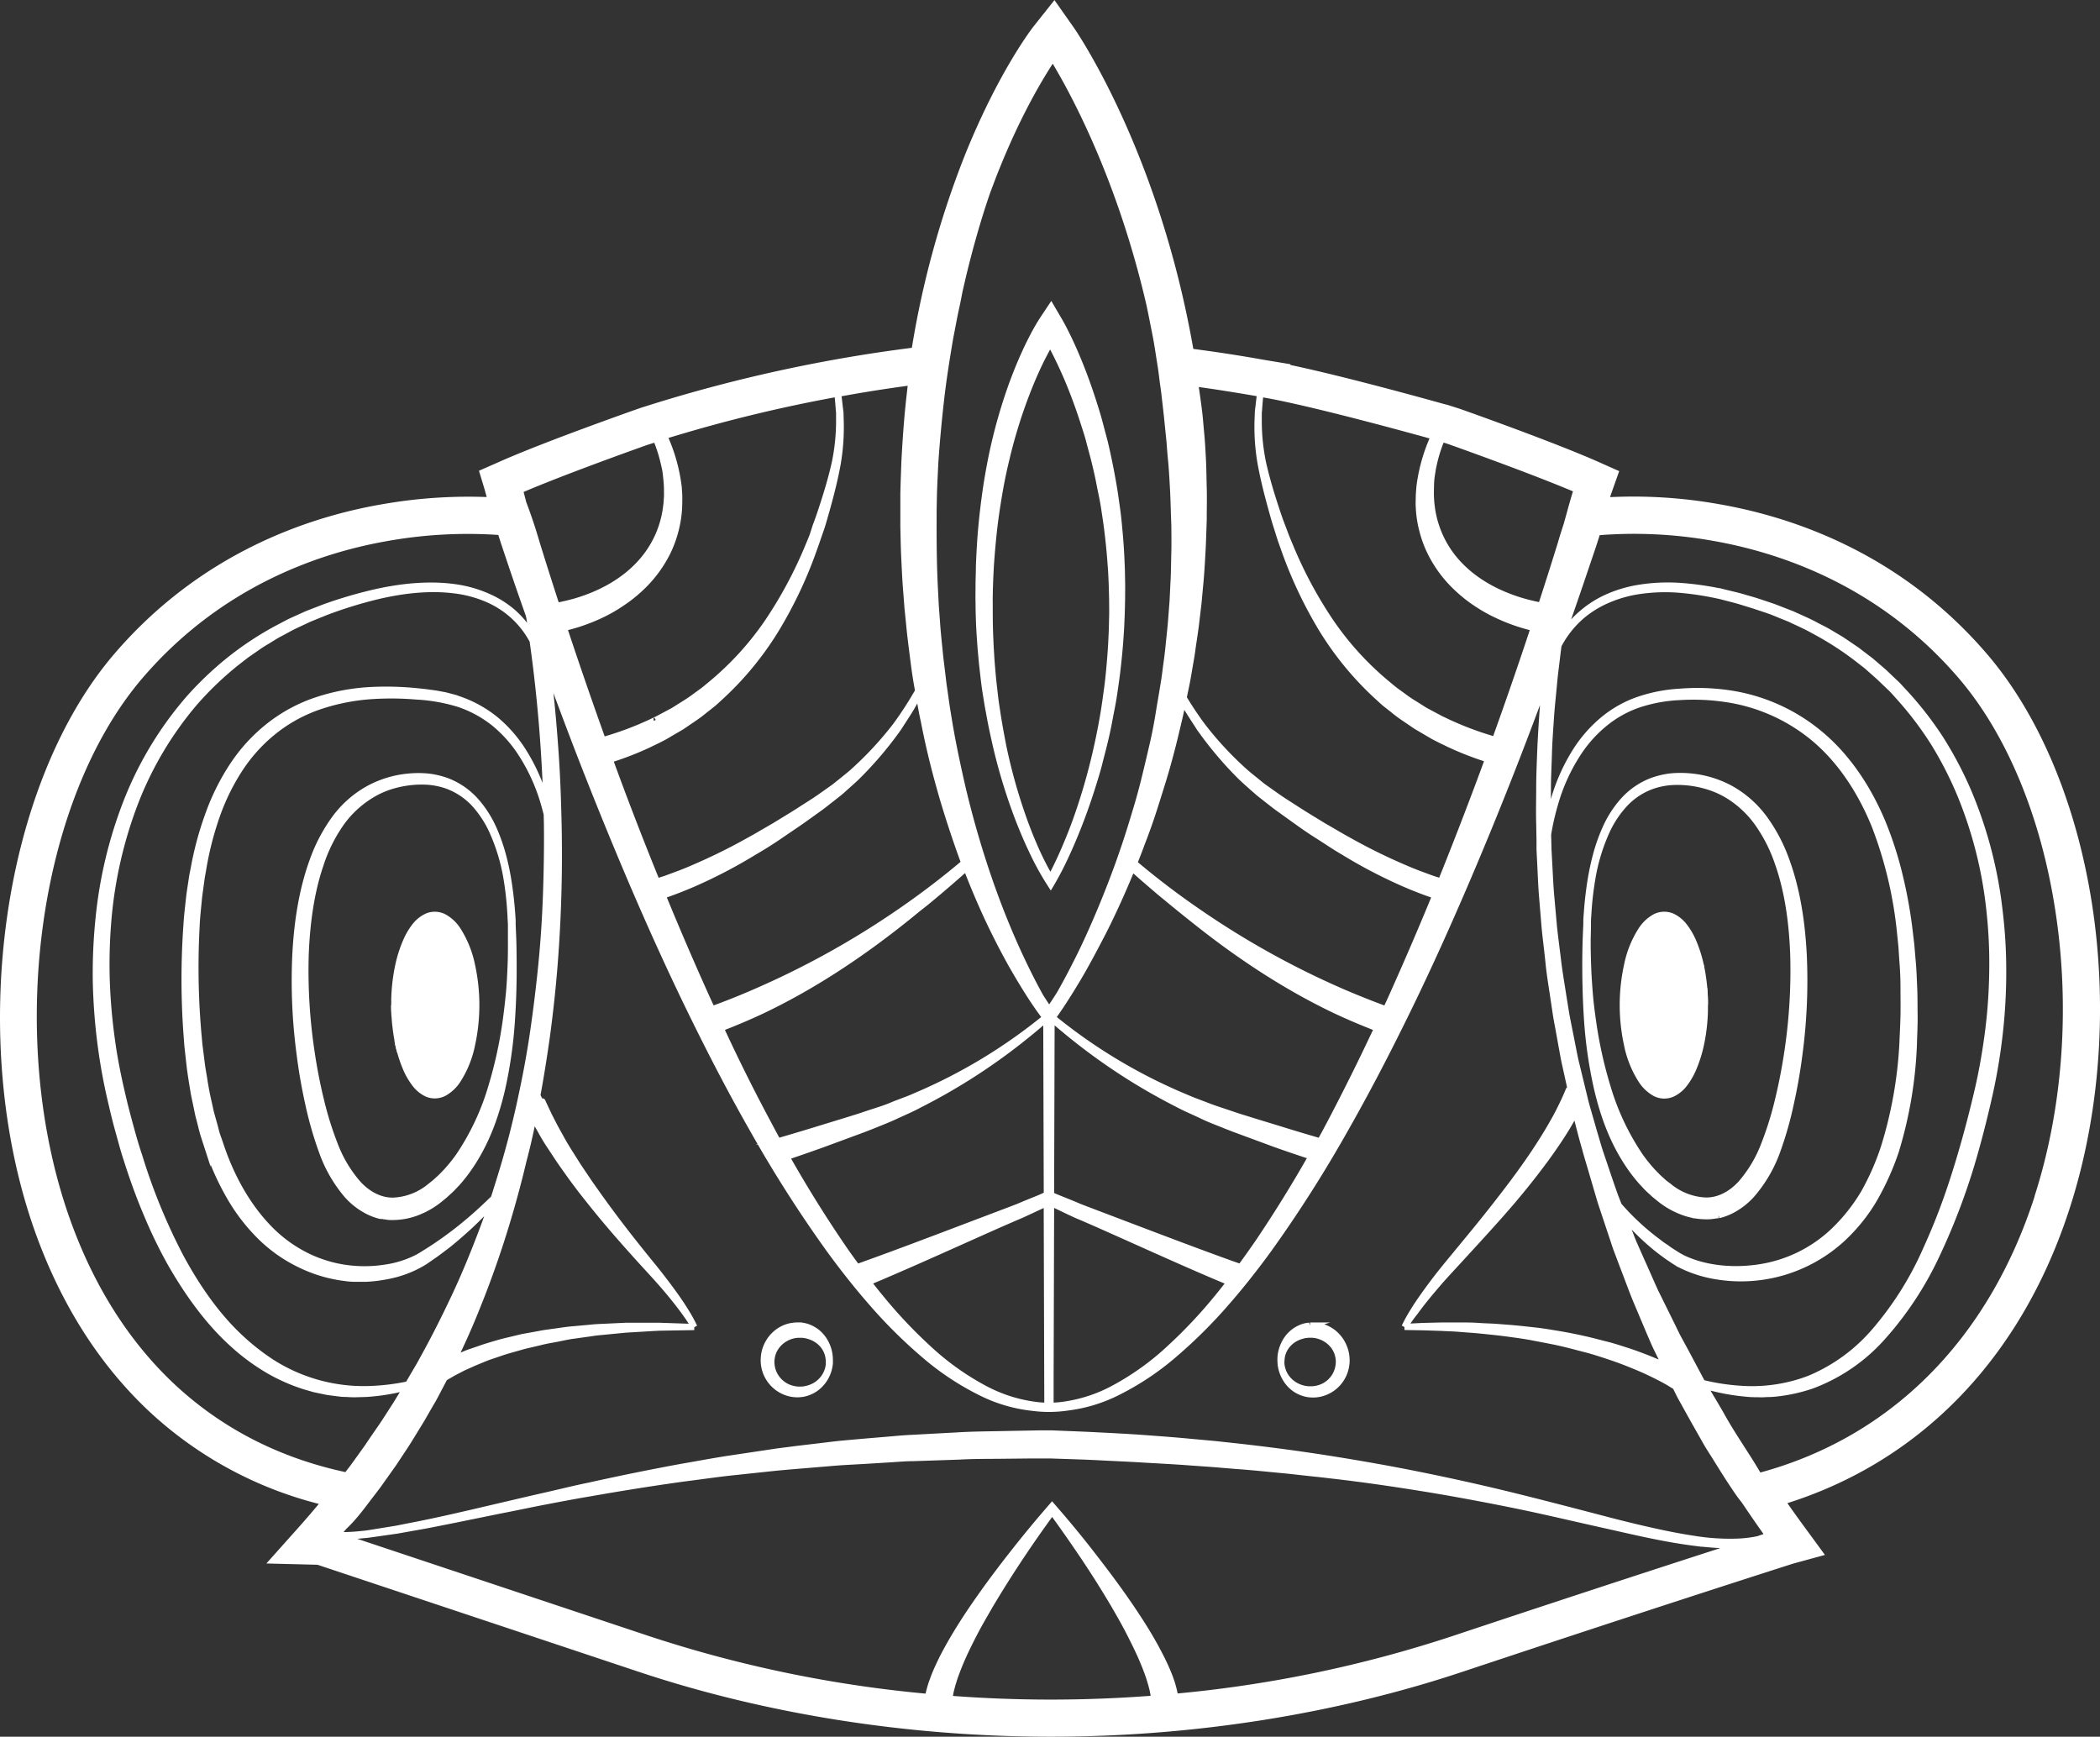 <svg xmlns="http://www.w3.org/2000/svg" viewBox="0 0 678.9 561.49"><rect x="0" y="0" width="678.9" height="561.49" fill="#333333" stroke="none"/><defs><style>.cls-1{fill:#fff;stroke:#fff;stroke-miterlimit:10;stroke-width:2px;}</style></defs><title>logo-white</title><g id="Laag_2" data-name="Laag 2"><g id="Laag_1-2" data-name="Laag 1"><polygon class="cls-1" points="551.15 324.95 551.15 324.95 551.15 324.95 551.15 324.95"/><path class="cls-1" d="M551.15,323.41c0-.92-.08-2.24-.23-3.89.15,1.76.23,3.57.23,5.42Z"/><path class="cls-1" d="M549.88,312.42l-.06-.23.09.41Z"/><path class="cls-1" d="M128.72,337.46c.19.9.42,1.79.67,2.67-.3-1.08-.57-2.22-.8-3.4C128.63,337,128.67,337.22,128.72,337.46Z"/><path class="cls-1" d="M675.37,292.7c-5-32.46-17-61.15-33.91-80.78-27.51-32-61.78-43.7-85.66-47.89a156.63,156.63,0,0,0-36.68-2.23c.37-1.19.74-2.29,1.09-3.28l2-5.66-5.46-2.43c-14.48-6.47-43.84-16.86-45.09-17.3l-4.16-1.32-.15,0c-1.38-.39-31.94-9-51.18-13v-.21l-7.91-1.31c-7.71-1.38-15.54-2.58-23.34-3.58-11.21-65-38.39-103.94-38.67-104.32l-5.41-7.69L335,9.06c-.46.58-11.27,14.49-22.13,41.46a298.25,298.25,0,0,0-17.21,62.83,487.41,487.41,0,0,0-84.05,18.15l-4,1.26-.16.05c-1.27.45-31.36,11-46.14,17.64l-5.25,2.31,1.61,5.33c.07.27.15.58.27,1l.72,2.66a159.71,159.71,0,0,0-35.14,2.3c-23.86,4.14-58.11,15.8-85.69,47.87C1.52,254.15-9.75,335.72,12.18,397.64c8.28,23.28,20.55,42.69,36.49,57.72a124.85,124.85,0,0,0,56.18,30.27c-2.34,2.86-4.75,5.68-7.19,8.43L88.3,504.54l14,.35h.48l104,34.66c41.07,13.69,87,20.93,132.85,20.94s91.81-7.24,132.88-20.94c37.27-12.41,74.64-24.65,105.22-34.44l1.58-.51,9-2.46-5.58-7.62c-2.2-3-4.37-6-6.49-9.09,44.11-13.49,76.69-47.27,92.14-95.81C677.9,359.78,680.39,325.36,675.37,292.7ZM465.48,143.47c.2-.54.43-1.06.65-1.6l2.26.71c1.61.57,26.82,9.52,41.35,15.71-.74,2.32-1.5,5-2.26,7.79l-1,3.6c-.66,2-1.29,4-1.87,6q-3.12,10.08-6.39,20.13c-2-.38-3.95-.84-5.89-1.39-8-2.34-15.9-6.45-21.61-13a32.69,32.69,0,0,1-6.44-11.28,31.49,31.49,0,0,1-1.45-6.5c-.17-1.08-.2-2.31-.27-3.31,0-1.18,0-2.37.05-3.47a22.91,22.91,0,0,1,.29-3.38c.19-1.12.33-2.26.61-3.37A47.52,47.52,0,0,1,465.48,143.47ZM535,403.14c.61.53,1.26,1,1.94,1.53s1.36,1,2.07,1.53l2.12,1.43.28.19.32.2.61.36q.61.38,1.26.69a40,40,0,0,0,11.51,3.59,48.45,48.45,0,0,0,40.45-12.12,56.31,56.31,0,0,0,10.33-12.82,85.33,85.33,0,0,0,7-15.57,135.38,135.38,0,0,0,5.84-34.83c.07-3.05.26-6.05.21-9.05s0-6-.14-9-.23-6.08-.53-9.08l-.38-4.55-.53-4.53a152.5,152.5,0,0,0-3.23-18,119,119,0,0,0-5.56-17.27c-4.65-11.08-11.4-21.3-20.34-28.67a59.15,59.15,0,0,0-30-13.12,71,71,0,0,0-15.28-.39,49.61,49.61,0,0,0-14,2.85,36.84,36.84,0,0,0-11.3,6.7,43.75,43.75,0,0,0-7.8,8.89,61.15,61.15,0,0,0-7.77,17.45c-.69,2.45-1.24,4.93-1.68,7.42l0-.87c-.13-3.74,0-7.48,0-11.22s.22-7.47.32-11.21.39-7.48.63-11.21.66-7.45,1-11.17c.16-1.86.37-3.72.61-5.58l.67-5.56.21-1.52h0a32.24,32.24,0,0,1,7.5-9.48,33.17,33.17,0,0,1,8-5A40.33,40.33,0,0,1,530,191.07a57.64,57.64,0,0,1,12.66-.44,97.65,97.65,0,0,1,13.91,2.17c2.38.65,4.83,1.2,7.26,2,1.22.38,2.47.74,3.7,1.15l3.73,1.24c.61.23,1.27.44,1.86.67l1.87.76c1.26.55,2.54,1,3.8,1.55,2.44,1.19,5,2.26,7.44,3.66a100.19,100.19,0,0,1,14.51,9.35l1.74,1.36a21.13,21.13,0,0,1,1.72,1.41l3.38,3,3.25,3.13c1.13,1,2.13,2.22,3.13,3.32a109.43,109.43,0,0,1,11.23,14.83,119.24,119.24,0,0,1,8.67,17,135.7,135.7,0,0,1,9.37,37.67,155.56,155.56,0,0,1,.85,19.54,171.57,171.57,0,0,1-1.38,19.35c-.84,6.38-1.92,12.62-3.36,18.8s-3,12.22-4.69,18.13-3.49,11.66-5.48,17.23-4.18,10.9-6.5,16A105.47,105.47,0,0,1,606,430.44a56.27,56.27,0,0,1-21.21,15.36,52.11,52.11,0,0,1-20,3.33,71.22,71.22,0,0,1-13.17-1.71l-1.3-.32-5-9.4-2.66-4.9c-.89-1.64-1.66-3.34-2.49-5l-4.94-10c-1.56-3.36-3-6.8-4.56-10.2l-2.26-5.11c-.77-1.7-1.38-3.46-2.08-5.19l-1.81-4.61A78.63,78.63,0,0,0,535,403.14Zm-11.61-13.25-1.18-3c-1.26-3.51-2.45-7.05-3.64-10.59-.59-1.77-1.21-3.53-1.77-5.31l-1.58-5.37-1.55-5.39c-.51-1.79-1.05-3.58-1.46-5.41l-2.65-10.89c-.46-1.81-.78-3.65-1.15-5.48l-1.09-5.5c-.35-1.83-.74-3.66-1.06-5.5l-.89-5.54c-.56-3.69-1.22-7.38-1.66-11.09s-.95-7.42-1.35-11.13l-1-11.18c-.27-3.73-.42-7.47-.64-11.2l-.15-2.8-.06-2.8-.05-1.9a80,80,0,0,1,2.28-10,60,60,0,0,1,7.94-17.08,41.89,41.89,0,0,1,7.74-8.54,35.65,35.65,0,0,1,11-6.3,48.72,48.72,0,0,1,13.63-2.54A71.14,71.14,0,0,1,558,226a57.52,57.52,0,0,1,28.81,13c8.49,7.24,14.89,17.17,19.28,28a132.58,132.58,0,0,1,8.18,34.5l.46,4.46.29,4.48c.25,2.95.38,5.95.38,8.95s.06,6,0,9-.24,5.89-.35,8.82a136.13,136.13,0,0,1-6,33.73,81.59,81.59,0,0,1-6.53,14.82A58.28,58.28,0,0,1,593,397.79a44.4,44.4,0,0,1-24.88,12.06c-8.66,1.21-17,.12-23.46-2.79a9.65,9.65,0,0,1-1.16-.58l-.56-.3-.26-.14-.29-.18-2.22-1.4c-.72-.46-1.37-1-2-1.4a19.19,19.19,0,0,1-1.94-1.41,78.82,78.82,0,0,1-12.77-11.76ZM410.22,127.8c16.42,3.08,47.21,11.59,53.31,13.29A55.63,55.63,0,0,0,459,156.63c-.17,1.28-.22,2.44-.3,3.63,0,1.34-.1,2.51,0,3.78a35.23,35.23,0,0,0,1.13,7.43,36.6,36.6,0,0,0,2.6,7.1,40,40,0,0,0,9,11.93,44.94,44.94,0,0,0,5.8,4.56,48,48,0,0,0,6.31,3.6,60.16,60.16,0,0,0,6.6,2.71c1.87.64,3.78,1.18,5.7,1.65q-6,18.15-12.49,36.17A100.77,100.77,0,0,1,471,234.82c-1-.45-2-.86-3-1.34l-1.47-.71-.18-.09s-.22-.07-.09,0l-.37-.2-.75-.4-3-1.6-1.49-.8-1.36-.86c-1.82-1.16-3.69-2.23-5.46-3.59l-2.69-1.95c-.88-.67-1.72-1.41-2.59-2.11a97.05,97.05,0,0,1-18.28-20,137.23,137.23,0,0,1-13.21-24.62c-.45-1.09-.92-2.17-1.35-3.27L414.48,170c-.87-2.2-1.6-4.45-2.34-6.71-1.47-4.52-2.79-9-3.84-13.69a66.76,66.76,0,0,1-1.38-14.1v-1.78c0-.59.12-1.18.12-1.77.11-1.18.19-2.37.31-3.54,0-.36.13-.72.19-1.08Zm-26.71,93.63c.36-1.75.66-3.51.95-5.27s.63-3.51.88-5.28c.47-3.53,1.09-7.06,1.47-10.61l.63-5.32.49-5.34c.37-3.54.56-7.15.77-10.75s.28-7.06.42-10.6v-.14c0-3.45.1-7,0-10.45s-.11-7-.33-10.45c-.08-1.74-.2-3.48-.32-5.22l-.47-5.21c-.27-3.48-.79-6.92-1.27-10.38-.12-.82-.25-1.63-.37-2.45,6.73.9,13.49,2,20.18,3.15l.91.17c-.07.35-.15.69-.2,1-.16,1.18-.28,2.36-.42,3.55a17.69,17.69,0,0,0-.18,1.77l-.06,1.79a68.43,68.43,0,0,0,.94,14.29c.84,4.67,2,9.35,3.26,13.93.64,2.3,1.25,4.6,2,6.87l1.07,3.42c.37,1.13.79,2.25,1.18,3.37a139.77,139.77,0,0,0,12.1,25.8,101.58,101.58,0,0,0,18,22c.88.78,1.72,1.61,2.63,2.37l2.77,2.18c1.77,1.51,3.82,2.8,5.77,4.15l1.48,1,1.46.86,2.91,1.71.73.43.36.21.48.26,1.54.79c1,.52,2.11,1,3.11,1.52a101.69,101.69,0,0,0,12.68,4.93q-6.65,18.12-13.8,36L465.85,285l-2.67-.85c-3.05-1.11-6.05-2.19-9.05-3.51a183.81,183.81,0,0,1-17.71-8.7c-1.46-.8-2.91-1.61-4.35-2.47l-4.35-2.52c-2.86-1.77-5.77-3.48-8.61-5.34l-4.28-2.75c-1.35-.9-2.78-1.9-4.17-2.9l-2.1-1.48c-.71-.52-1.35-1.06-2-1.59-1.3-1.07-2.64-2.1-3.92-3.22a109.08,109.08,0,0,1-14-15.06c-2.14-2.89-4.12-5.88-6-9Zm-1.06,5.28c1.58,3,3.49,5.73,5.28,8.56a117.75,117.75,0,0,0,13.46,15.95c1.25,1.21,2.58,2.35,3.87,3.52.69.58,1.34,1.18,2,1.74l2,1.58c1.38,1.06,2.64,2.1,4.1,3.16l4.18,3c2.77,2,5.56,4,8.42,5.8s5.67,3.74,8.61,5.44a160.56,160.56,0,0,0,17.87,9.47A124.55,124.55,0,0,0,464,289.56q-6.89,16.76-14.31,33.26c-.53,1.17-1.08,2.34-1.62,3.51q-6.94-2.54-13.8-5.48a275.18,275.18,0,0,1-46.95-26.05,258.27,258.27,0,0,1-20.66-15.74l.53-1.32c.66-1.67,1.31-3.33,1.91-5,1.27-3.27,2.49-6.62,3.59-10s2.15-6.78,3.21-10.18,2-6.83,2.9-10.28,1.7-6.91,2.52-10.38C381.72,230.18,382.09,228.44,382.45,226.71ZM394.3,407.26c-12.6-4.6-25.24-9.45-38-14.29l-4.78-1.82-2.37-.91-2.37-1L342,387.31c-.77-.3-1.5-.62-2.22-1l.17-56.93,0-.05c3.84,3.35,7.8,6.58,11.88,9.65a193.85,193.85,0,0,0,29.05,18.08c2.51,1.36,5.13,2.41,7.73,3.67s5.21,2.2,7.8,3.26l2,.78.48.19.54.2,1,.37,3.93,1.45,7.85,2.9c3.91,1.39,7.83,2.72,11.75,4q-8,14.12-17.07,27.59c-1.9,2.76-3.84,5.5-5.82,8.19C398.86,408.92,396.58,408.09,394.3,407.26Zm3.19,7.31c-1.27,1.65-2.57,3.29-3.89,4.9a156.61,156.61,0,0,1-15.28,16.26,86.56,86.56,0,0,1-18,13,47.93,47.93,0,0,1-17.87,5.62c-.95.08-1.89.14-2.83.15v-9.33l.17-56.22,1.25.59,4.63,2.22,2.32,1.08,2.38,1,4.68,2.05c12.46,5.52,24.78,11.16,37.16,16.45Zm16.4-49.42-8-2.45-4-1.24-1-.31-.45-.14-.5-.17-2-.67c-2.64-.9-5.34-1.73-7.91-2.74s-5.2-1.91-7.75-3.08a173.13,173.13,0,0,1-42-25.36c2-2.73,3.82-5.55,5.6-8.4,1.88-3,3.69-6.07,5.4-9.17s3.36-6.23,5-9.39,3.16-6.37,4.64-9.59,2.91-6.48,4.26-9.76c.28-.65.54-1.3.81-2,2.92,2.63,5.89,5.18,8.87,7.72q2.67,2.21,5.35,4.4c1.79,1.46,3.58,2.91,5.4,4.34,14.33,11.5,29.68,21.71,46,29.5,4.46,2.11,9,4,13.61,5.8Q437.95,348,430,363.11q-1.57,3-3.19,5.91C422.48,367.77,418.18,366.49,413.89,365.15ZM301.8,167.61V165l.1-5.2c.11-3.44.29-6.8.45-10.2.46-6.82,1.1-13.63,1.87-20.41s1.86-13.52,3-20.25c.68-3.31,1.24-6.68,2-10,.36-1.66.67-3.34,1-5l1.16-5c1.61-6.66,3.37-13.14,5.39-19.65.75-2.44,1.56-4.86,2.39-7.28,1-2.61,1.93-5.21,3-7.79,7.27-18.08,14.53-30,18.21-35.48,5.9,9.62,21.61,37.9,31.26,79.78.66,3.12,1.26,6.25,1.89,9.38.66,3.32,1.13,6.66,1.66,10,.27,1.65.48,3.34.68,5s.5,3.32.66,5c.39,3.35.78,6.7,1.1,10.06l.51,5c.12,1.64.24,3.32.4,5,.35,3.36.52,6.73.71,10.1s.24,6.74.37,10.12l.06-.11c0,3.55.09,7.1,0,10.55s-.09,6.88-.31,10.37l-.25,5.21-.4,5.2c-.24,3.48-.66,6.93-1,10.4-.18,1.73-.41,3.45-.65,5.18s-.42,3.46-.71,5.18c-.53,3.45-1.16,6.88-1.71,10.32s-1.21,6.87-2,10.27-1.58,6.8-2.41,10.19-1.73,6.79-2.73,10.12-2,6.68-3.1,10c-.53,1.7-1.11,3.35-1.68,5s-1.14,3.31-1.76,4.94c-1.19,3.29-2.47,6.55-3.78,9.8s-2.68,6.46-4.1,9.67-2.9,6.39-4.47,9.52-3.18,6.25-4.88,9.31l-1.15,2.05c-1.1,1.74-2.24,3.46-3.39,5.17q-1.45-2.14-2.85-4.33c-.52-.93-1-1.86-1.52-2.8q-2.41-4.56-4.61-9.24c-2.93-6.21-5.59-12.57-8-19s-4.59-13-6.53-19.54-3.7-13.23-5.19-19.92-2.89-13.41-3.95-20.18c-.6-3.37-1-6.78-1.52-10.17l-.61-5.1c-.2-1.7-.44-3.39-.59-5.1-.34-3.41-.72-6.81-.94-10.23l-.38-5.13-.26-5.13c-.37-6.84-.45-13.69-.45-20.54ZM265.86,370l7.86-2.9,3.92-1.45,1-.37.54-.2.49-.19,2-.78c2.6-1.06,5.21-2.05,7.8-3.26s5.23-2.31,7.73-3.67a194.45,194.45,0,0,0,29.06-18.08q6.17-4.65,12-9.75h0l.17,56.9c-.71.34-1.43.67-2.17,1l-4.76,1.93-2.37,1-2.36.91L322,392.9c-12.79,4.84-25.42,9.69-38,14.29-2.31.85-4.62,1.67-6.92,2.5q-3-4-5.79-8.17-9.06-13.41-17-27.49Q260.06,372.08,265.86,370Zm-14.41-1c-1.08-2-2.15-3.95-3.19-5.94Q240.19,348,233,332.43c4.64-1.78,9.23-3.72,13.73-5.85,16.27-7.79,31.62-18,46-29.5,1.81-1.43,3.58-2.94,5.39-4.34s3.57-2.93,5.35-4.4c3-2.56,6-5.14,8.94-7.78q2.43,6.33,5.17,12.51c2.84,6.4,6,12.68,9.4,18.78,1.71,3,3.53,6.06,5.39,9,1.75,2.77,3.59,5.48,5.62,8.13a173.14,173.14,0,0,1-42,25.36c-2.55,1.17-5.21,2-7.75,3.08s-5.27,1.84-7.91,2.74l-2,.67-.5.17-.45.14-1,.31-4,1.24-8,2.45Q257.89,367.15,251.45,369ZM286,412.3c12.38-5.3,24.7-10.93,37.16-16.45l4.69-2.05,2.37-1,2.33-1.08,4.65-2.17c.4-.18.81-.39,1.21-.59l.19,62.78v2.76c-.84,0-1.67-.06-2.51-.12a47.9,47.9,0,0,1-18.23-5.67,86,86,0,0,1-18-13,155.45,155.45,0,0,1-15.27-16.26c-1.33-1.61-2.63-3.25-3.91-4.9Q283.37,413.44,286,412.3ZM298.65,233q2,10.34,4.83,20.5c1.86,6.77,4,13.46,6.3,20.08.62,1.8,1.27,3.58,1.94,5.37A260.65,260.65,0,0,1,291,294.75a276,276,0,0,1-47,26.05q-6.87,3-13.82,5.51c-.53-1.17-1.08-2.34-1.61-3.51q-7.46-16.51-14.32-33.26A124.52,124.52,0,0,0,226,284.89a160.59,160.59,0,0,0,17.82-9.45q4.41-2.55,8.61-5.44c2.8-1.93,5.66-3.8,8.42-5.8l4.18-3c1.46-1.06,2.72-2.1,4.1-3.16l2-1.58c.7-.56,1.35-1.16,2-1.74,1.29-1.17,2.63-2.31,3.87-3.52a119,119,0,0,0,13.53-15.95c1.85-2.93,3.87-5.81,5.47-8.93l1-1.87C297.56,227.29,298,230.14,298.65,233Zm-4.07-109.38c-.18,1.48-.34,3-.51,4.43-.8,7-1.28,14.06-1.66,21.06-.12,3.53-.27,7.1-.34,10.6v10.49c.08,3.54.13,7,.31,10.54s.32,7,.62,10.52l.4,5.25.53,5.25c.31,3.46.79,7,1.22,10.46s.91,7,1.56,10.42c0,.25.09.5.13.75a116.11,116.11,0,0,1-7.26,11.22,111.5,111.5,0,0,1-14,15.06c-1.28,1.12-2.62,2.15-3.91,3.22-.69.53-1.33,1.07-2,1.59l-2.1,1.48c-1.39,1-2.82,2-4.16,2.9l-4.29,2.75c-2.84,1.86-5.75,3.57-8.61,5.34l-4.35,2.52c-1.43.86-2.89,1.67-4.35,2.47a186.13,186.13,0,0,1-17.71,8.7c-2.94,1.32-6,2.4-9,3.51l-2.75.87c-.47-1.16-.95-2.31-1.41-3.47q-7.22-17.87-13.8-35.94a101.83,101.83,0,0,0,12.69-4.93c1-.52,2.11-1,3.11-1.52l1.54-.79.47-.26.36-.21.73-.43,2.89-1.69,1.47-.86,1.47-1c1.95-1.35,4-2.64,5.77-4.15l2.77-2.18c.91-.76,1.76-1.59,2.63-2.37a101.58,101.58,0,0,0,18-22,138.84,138.84,0,0,0,12.15-25.85c.39-1.12.81-2.24,1.18-3.37l1.18-3.39c.73-2.27,1.35-4.57,2-6.87,1.27-4.58,2.43-9.26,3.27-13.93a69.81,69.81,0,0,0,.93-14.29l-.05-1.79c0-.59-.13-1.18-.19-1.77-.14-1.19-.26-2.37-.42-3.55-.08-.37-.15-.73-.22-1.09Q282.69,125.13,294.58,123.57Zm-23.91,3.73c.05.35.13.69.18,1,.12,1.17.2,2.36.31,3.54,0,.59.13,1.18.13,1.77v1.8a66.76,66.76,0,0,1-1.38,14.1c-1.05,4.69-2.37,9.17-3.84,13.69-.74,2.26-1.47,4.51-2.33,6.71l-1.09,3.39c-.42,1.1-.9,2.18-1.35,3.27a138.51,138.51,0,0,1-13.21,24.62,97.33,97.33,0,0,1-18.28,20c-.87.7-1.71,1.44-2.59,2.11l-2.69,1.95c-1.77,1.36-3.64,2.43-5.45,3.59l-1.37.86-1.49.8-3,1.6-.74.4-.38.2c.13-.1-.09,0-.09,0l-.18.09-1.47.71c-1,.48-2,.89-3,1.34a103,103,0,0,1-12.5,4.41q-6.48-18.06-12.52-36.29c1.95-.48,3.88-1,5.78-1.67a59,59,0,0,0,6.6-2.71A48,48,0,0,0,201,195a44.85,44.85,0,0,0,5.81-4.56,40.63,40.63,0,0,0,9-11.93,37.24,37.24,0,0,0,2.59-7.1,36.57,36.57,0,0,0,1.13-7.43c.05-1.27.05-2.44.05-3.78-.08-1.19-.12-2.35-.3-3.63a55.42,55.42,0,0,0-4.54-15.6A478.16,478.16,0,0,1,270.67,127.3Zm-60,15,1.4-.44c.23.56.48,1.11.69,1.67a48.93,48.93,0,0,1,1.94,6.6,22.68,22.68,0,0,1,.61,3.37c.11,1.14.25,2.31.3,3.38s.05,2.29.05,3.47c-.08,1-.11,2.23-.28,3.31a32.75,32.75,0,0,1-7.89,17.78c-5.71,6.56-13.61,10.67-21.61,13-2,.56-3.94,1-5.94,1.4q-3.28-10.08-6.41-20.19-1.92-6.65-4.37-13.1c-.41-1.66-.78-3-1.07-4.13C183,152.05,209.11,142.84,210.7,142.27ZM60.43,335.81l.17,2.27.25,2.26c.17,1.5.33,3,.5,4.5.37,3,.89,6,1.37,8.9.3,1.46.61,2.92.91,4.37l.45,2.18c.17.72.37,1.44.56,2.15.37,1.43.69,2.88,1.12,4.28s.89,2.79,1.34,4.18a85,85,0,0,0,7,15.75,60.42,60.42,0,0,0,10.11,13.21,47.64,47.64,0,0,0,13,9.09,45.25,45.25,0,0,0,14.2,4.2,21.93,21.93,0,0,0,3.51.27h3.44a46.91,46.91,0,0,0,6.58-.8,35.29,35.29,0,0,0,11.5-4.2l.65-.39.57-.38,1.13-.77c.74-.53,1.47-1,2.19-1.53,1.44-1.06,2.78-2.06,4.06-3.06,2.52-2.05,4.74-4,6.74-5.84q3.78-3.51,7.23-7.34c-1.12,3.3-2.28,6.58-3.53,9.83-2.67,7-5.5,13.86-8.67,20.58s-6.51,13.36-10.11,19.84c-.87,1.64-1.82,3.24-2.76,4.83-.67,1.13-1.32,2.27-2,3.4a72.13,72.13,0,0,1-12.33,1.51A55.27,55.27,0,0,1,88,440.55a73.69,73.69,0,0,1-10.93-8.67c-7.08-6.73-13.27-15.51-18.62-25.39A190.2,190.2,0,0,1,45,373.72c-1-2.93-1.86-5.91-2.68-8.93s-1.65-6.05-2.39-9.18c-1.47-6.17-2.82-12.45-3.69-18.86A186.31,186.31,0,0,1,34.5,317.3,169.91,169.91,0,0,1,35,297.63a138.56,138.56,0,0,1,8.68-38.09A112.18,112.18,0,0,1,63,227.09a106.36,106.36,0,0,1,13.08-12.56l3.49-2.72,3.59-2.49c1.17-.85,2.41-1.58,3.64-2.32s2.41-1.53,3.67-2.17l3.71-2c1.24-.63,2.5-1.19,3.74-1.78l1.85-.87c.63-.28,1.27-.52,1.9-.79l3.76-1.52a142.47,142.47,0,0,1,14.7-4.65c9.58-2.47,18.7-3.38,26.7-2.38a38.48,38.48,0,0,1,10.78,2.88,30.45,30.45,0,0,1,8,5.07,29.93,29.93,0,0,1,6.59,8.38c.69,4.88,1.3,9.77,1.83,14.64.81,7.43,1.45,14.94,1.91,22.43.33,5.38.58,10.77.72,16.15-.09-.35-.17-.71-.27-1.06a61.15,61.15,0,0,0-8-17.62,43.53,43.53,0,0,0-8-8.92,38.37,38.37,0,0,0-11.58-6.55l-1.66-.59-1.72-.45c-.58-.15-1.15-.32-1.74-.44l-1.78-.33c-1.19-.24-2.4-.37-3.6-.54s-2.43-.28-3.68-.41a99.27,99.27,0,0,0-15.42-.33,66.24,66.24,0,0,0-16.09,3A50.82,50.82,0,0,0,87.88,234a54.41,54.41,0,0,0-12.23,12.88,73,73,0,0,0-8.2,16.2,104.76,104.76,0,0,0-4.81,17.74L62.2,283l-.35,2.29c-.22,1.52-.47,3-.66,4.57-.31,3.06-.73,6.13-.89,9.2A245.82,245.82,0,0,0,60.43,335.81Zm90.42,59.58a118,118,0,0,1-15.55,11,33,33,0,0,1-10.82,3.47,43.39,43.39,0,0,1-12.67.09,41.75,41.75,0,0,1-13.08-4.12A44.43,44.43,0,0,1,87,397.16c-7.06-7.26-12.43-16.9-15.9-27.57-.43-1.32-1-2.63-1.32-4s-.74-2.75-1.12-4.13c-.18-.69-.39-1.38-.56-2.07l-.46-2.12c-.31-1.41-.65-2.81-.92-4.24s-.52-2.87-.74-4.32-.51-2.88-.7-4.35-.37-2.93-.56-4.4l-.28-2.21-.2-2.22a245.36,245.36,0,0,1-.69-36.17c.12-3.05.5-6.05.76-9.05.18-1.49.4-3,.6-4.49l.31-2.24.4-2.23A102.82,102.82,0,0,1,70,264a70.43,70.43,0,0,1,7.73-15.72A51.92,51.92,0,0,1,89.3,235.85a48.61,48.61,0,0,1,14.54-7.66,66.57,66.57,0,0,1,15.56-3.1,95.66,95.66,0,0,1,15.14.08,56.48,56.48,0,0,1,13.87,2.45,37.26,37.26,0,0,1,11.29,6.15,42.42,42.42,0,0,1,7.93,8.56,60.23,60.23,0,0,1,8.14,17.25c.36,1.22.69,2.46,1,3.7,0,1.15.06,2.3.07,3.45.08,7.49-.05,15-.31,22.49s-.75,15-1.48,22.44-1.65,14.9-2.73,22.3-2.49,14.76-4.08,22.07-3.43,14.51-5.59,21.71q-1.47,4.88-3,9.66C157.57,389.39,154.71,392.19,150.85,395.39ZM55.52,448.07c-14.76-13.92-26.18-32-33.92-53.78C.76,335.45,11.22,258.21,45.42,218.44c25.65-29.82,57.57-40.68,79.85-44.54A149,149,0,0,1,161.85,172c.69,2.26,1.43,4.5,2.19,6.73q3.39,10.19,7,20.33c0,.15,0,.31.08.46.33,2,.65,4.06.94,6.09a30.4,30.4,0,0,0-5.86-7.32A31.55,31.55,0,0,0,158,193a39.48,39.48,0,0,0-11-3.15c-8.11-1.13-17.43-.35-27.16,2a144.47,144.47,0,0,0-15,4.49l-3.79,1.47c-.63.25-1.27.48-1.91.75l-1.91.86c-1.27.59-2.57,1.14-3.85,1.77l-3.8,2a102.28,102.28,0,0,0-14.81,9.7,108.45,108.45,0,0,0-13.47,12.68,114.78,114.78,0,0,0-20.14,33,142.23,142.23,0,0,0-9.32,38.81A172.29,172.29,0,0,0,31,317.39a187.94,187.94,0,0,0,1.48,19.84A182.67,182.67,0,0,0,36,356.52c.71,3.11,1.47,6.21,2.34,9.32S40,372,41,375c1.91,6,4,11.83,6.37,17.39a153,153,0,0,0,7.74,16c5.72,10,12.29,19,19.81,25.85a68.5,68.5,0,0,0,11.68,8.71,59,59,0,0,0,12,5.31l2.93.84c1,.24,1.94.41,2.88.61l1.4.29c.46.08.93.13,1.39.19l2.7.34c.89.15,1.76.08,2.61.15s1.69.07,2.5.07c1.64-.07,3.18-.05,4.64-.19a69.28,69.28,0,0,0,11.7-2l-.27.45-2.89,4.75c-1,1.57-2,3.11-3,4.67-2,3.14-4.21,6.11-6.21,9.19l-3.24,4.51-1.62,2.25-1.69,2.2-.36.47C90.21,472.46,71.17,462.74,55.52,448.07ZM339.65,550.49c-10.92,0-21.84-.43-32.7-1.26a14.64,14.64,0,0,1,.21-1.48,18.52,18.52,0,0,1,.46-2.06c.17-.69.36-1.38.6-2.08.41-1.4.94-2.78,1.48-4.18s1.14-2.78,1.76-4.17c1.26-2.76,2.63-5.49,4.06-8.2s3-5.33,4.52-8q4.72-7.93,9.89-15.69,4.95-7.44,10.22-14.62,5.19,7.13,10.12,14.46,5.13,7.65,9.8,15.54c1.54,2.67,3.08,5.32,4.48,8s2.75,5.39,4,8.12c.61,1.37,1.2,2.75,1.74,4.12s1.06,2.76,1.47,4.14a21,21,0,0,1,.59,2.06,19.94,19.94,0,0,1,.46,2,16.86,16.86,0,0,1,.27,2C362,550.05,350.81,550.49,339.65,550.49Zm129.72-20.42a404.08,404.08,0,0,1-89.48,18.52,25.91,25.91,0,0,0-.62-2.88,22.53,22.53,0,0,0-.74-2.42c-.26-.79-.55-1.56-.86-2.31-.63-1.52-1.3-3-2-4.41s-1.45-2.83-2.2-4.22c-1.53-2.76-3.13-5.43-4.82-8.06s-3.43-5.2-5.2-7.74c-3.57-5.08-7.31-10-11.1-14.87s-7.74-9.61-11.79-14.27l-.44-.51-.44.51q-6.14,7.06-11.91,14.41c-3.86,4.89-7.62,9.88-11.22,15-1.79,2.57-3.57,5.16-5.26,7.82s-3.33,5.36-4.87,8.15c-.77,1.4-1.52,2.8-2.22,4.26s-1.39,2.92-2,4.46c-.32.75-.58,1.55-.87,2.33s-.53,1.6-.75,2.44a19.15,19.15,0,0,0-.53,2.36A405.19,405.19,0,0,1,210,530.07l-98.75-32.92c2-.33,3.91-.62,5.87-.8.63-.07,1.25-.09,1.87-.18l1.86-.26,3.73-.53,3.72-.53,3.7-.66c2.46-.45,4.93-.84,7.39-1.34l7.37-1.46,14.72-3c4.91-.94,9.8-2,14.72-2.94s9.83-1.88,14.76-2.7q14.78-2.61,29.61-4.69c4.95-.63,9.85-1.33,14.85-1.92l14.88-1.58c5-.5,9.91-.85,14.91-1.29,2.45-.19,5-.44,7.45-.59l7.47-.42,7.46-.46c2.47-.14,5-.39,7.47-.39l14.94-.5c5-.29,10-.22,15-.29l7.47-.08h7.43c5,.19,10,.3,15,.56s10,.47,14.92.77,9.93.53,14.93.92l7.46.53,7.46.62c5,.34,9.9.88,14.9,1.34,2.43.23,5,.53,7.43.8s5,.51,7.44.82c9.91,1.11,19.79,2.53,29.65,4.11s19.68,3.41,29.48,5.38,19.53,4.31,29.3,6.48,19.51,4.56,29.51,5.85a125.51,125.51,0,0,0,14.49,1C533.89,508.73,501.6,519.33,469.37,530.07Zm99-32.44a39.52,39.52,0,0,1-6.14.79,71.87,71.87,0,0,1-14.87-.93c-4.93-.73-9.82-1.76-14.69-2.86s-9.72-2.32-14.56-3.59c-9.68-2.53-19.37-5.06-29.11-7.46S469.43,479,459.59,477s-19.74-3.75-29.66-5.32-19.87-2.88-29.87-4l-7.5-.81-7.5-.68c-5-.49-10-.85-15-1.22s-10.06-.62-15.06-.88-10-.43-15-.64h-3.9l-3.77.07-7.54.14c-5.07.12-10.07.12-15.07.43l-15.06.81c-2.52.11-5,.36-7.52.57l-7.51.63-7.51.67c-2.49.25-5,.58-7.49.87l-7.48.89c-2.48.36-5,.59-7.48,1l-14.9,2.23c-5,.8-9.89,1.72-14.84,2.57q-14.82,2.74-29.49,6c-4.91,1-9.77,2.23-14.66,3.33s-9.76,2.27-14.64,3.4c-9.74,2.28-19.48,4.61-29.3,6.47l-3.68.73-3.7.6-3.71.6c-1.23.2-2.46.41-3.71.5a58.92,58.92,0,0,1-7.39.38l-.66-.06c.75-.88,1.48-1.78,2.22-2.66l0,0c.66-.62,1.34-1.3,2-2,2.62-2.84,4.86-6,7.19-9l1.74-2.29,1.67-2.34,3.36-4.74c1.07-1.58,2.11-3.2,3.18-4.79s2.07-3.21,3.07-4.85,2-3.25,3-4.91l2.87-5c1-1.6,1.84-3.3,2.73-5l1.66-3.15c.17-.11.33-.23.5-.33l2.32-1.35,2.41-1.25c.79-.43,1.62-.8,2.45-1.16s1.65-.76,2.49-1.1c1.7-.68,3.37-1.44,5.11-2s3.45-1.21,5.21-1.72l5.29-1.5,5.37-1.26c1.78-.46,3.59-.73,5.41-1.09s3.62-.78,5.45-1l5.49-.77c1.82-.3,3.67-.42,5.51-.61l5.52-.54,5.54-.33c1.85-.1,3.7-.23,5.55-.31l11.13-.19-11.09-.38H202.21l-5.57.26c-1.86.11-3.73.13-5.58.34l-5.57.51c-1.87.13-3.71.42-5.56.69s-3.71.46-5.55.84l-5.52,1-5.47,1.31c-1.83.44-3.62,1-5.43,1.54s-3.58,1.2-5.37,1.8c-.89.28-1.76.63-2.64,1s-1.77.69-2.63,1.11l-.49.23q4-8.16,7.34-16.56,4.29-10.6,7.8-21.49t6.27-21.93c.27-1.09.53-2.18.79-3.27s.62-2.36.9-3.54l.74-3,.67-3c.4-1.75.74-3.52,1.06-5.3l.89,1.68,1.46,2.54q1.38,2.57,3,5c1.08,1.62,2.13,3.26,3.22,4.86s2.23,3.17,3.35,4.75,2.3,3.11,3.46,4.66c2.35,3,4.74,6,7.23,9,4.94,5.92,10.09,11.66,15.28,17.31,2.59,2.82,5.12,5.67,7.52,8.67,1.2,1.49,2.38,3,3.5,4.56a51,51,0,0,1,3.15,4.81,48,48,0,0,0-2.74-5c-1-1.64-2.08-3.24-3.19-4.82q-3.37-4.72-7-9.23c-4.86-5.95-9.63-11.93-14.18-18.09-1.15-1.52-2.25-3.09-3.38-4.63l-3.31-4.67-3.19-4.74c-1.07-1.58-2.05-3.21-3.07-4.81s-2-3.2-2.92-4.88-1.87-3.31-2.72-5l-1.29-2.51-1.2-2.55-.6-1.27c-.1-.22-.18-.43-.28-.65,0-.06-.07-.11-.18-.11h-.41c-.32,0-.26-.14-.32-.24l-.77-1.68c1.19-6.47,2.22-13,3.13-19.49,1-7.5,1.82-15,2.42-22.58s1-15.11,1.22-22.67.25-15.12.09-22.68-.42-15.12-.93-22.66-1.16-15.12-2-22.59c-.21-1.87-.44-3.75-.67-5.64q4.88,13.42,10,26.73,8.15,21.08,17,41.88c5.92,13.85,12.11,27.61,18.7,41.17s13.53,27,21,40.07A418,418,0,0,0,268,403.82c4.45,6.11,9.13,12.06,14.13,17.75a157.82,157.82,0,0,0,16.09,16,88,88,0,0,0,18.89,12.66,49,49,0,0,0,16.74,4.92,40.24,40.24,0,0,0,4.76.34h1a41.23,41.23,0,0,0,5.72-.47,49.19,49.19,0,0,0,15.81-4.81,89,89,0,0,0,18.9-12.66,158.84,158.84,0,0,0,16.09-16c5-5.69,9.67-11.64,14.12-17.75a420.16,420.16,0,0,0,24.34-38.19c7.46-13.07,14.4-26.51,21-40.07s12.77-27.32,18.69-41.17,11.58-27.82,17-41.88q4.17-10.83,8.17-21.72a2.11,2.11,0,0,0,0,.25c-.33,3.75-.65,7.5-.9,11.26s-.48,7.53-.62,11.29-.3,7.52-.3,11.29-.12,7.53,0,11.3l.1,5.65,0,2.82.14,2.82c.2,3.77.33,7.53.59,11.29l.93,11.26c.37,3.75.87,7.49,1.24,11.24s1,7.46,1.55,11.19l.84,5.6c.29,1.85.67,3.7,1,5.56l1,5.55c.36,1.86.66,3.72,1.1,5.55l1.65,7.5c-.57,0-.61.2-.68.4l-.27.66c-.18.44-.38.87-.57,1.31-.38.88-.79,1.74-1.21,2.61-.84,1.72-1.67,3.43-2.67,5.12-1.87,3.38-3.93,6.68-6.09,9.93-4.31,6.5-9.07,12.73-13.93,18.91s-9.93,12.21-14.93,18.31c-1.24,1.54-2.48,3.08-3.67,4.66s-2.37,3.16-3.51,4.78-2.29,3.26-3.29,4.94a46,46,0,0,0-2.87,5.18,46.89,46.89,0,0,1,3.44-4.86c1.15-1.59,2.36-3.16,3.59-4.67s2.5-3,3.79-4.51,2.61-2.94,3.94-4.39c5.32-5.79,10.68-11.58,15.94-17.5s10.29-12.06,15-18.48c2.34-3.22,4.6-6.52,6.7-9.94,1-1.66,1.94-3.36,2.91-5.08l0,.06c.5,2.1,1,4.18,1.57,6.27.47,1.88,1,3.73,1.54,5.59l.19.74c.5,1.82,1.06,3.62,1.59,5.43l3.19,10.87,3.58,10.76c.62,1.79,1.15,3.61,1.84,5.37l2,5.3c1.37,3.52,2.64,7.09,4.09,10.59l4.35,10.32c.77,1.73,1.47,3.49,2.31,5.19l2.49,5.11.2.41-1.68-.77c-1.86-.81-3.74-1.57-5.62-2.29s-3.78-1.39-5.7-2-3.85-1.25-5.78-1.73-3.83-1-5.83-1.48c-3.9-.92-7.78-1.7-11.78-2.31-1.93-.33-3.93-.63-5.93-.85s-4-.45-6-.64-4-.32-6-.48-4-.17-6-.32-4-.15-6-.15h-6l-6,.15-5.95.29,5.91.1,6,.19c2,.11,4,.16,5.93.32s4,.29,5.93.47,3.93.4,5.9.61,3.93.48,5.89.75,3.91.56,5.85.93l5.81,1.12q2.91.57,5.77,1.29c1.91.48,3.82,1,5.72,1.48s3.77,1.09,5.64,1.69,3.74,1.24,5.57,1.92,3.65,1.42,5.45,2.17,3.58,1.57,5.32,2.43,3.46,1.74,5.13,2.74c.58.38,1.18.73,1.78,1.07l1.53,3.08c1.85,3.31,3.66,6.64,5.54,9.93l2.8,4.95c.94,1.67,2,3.23,3,4.85,2,3.21,4,6.45,6.12,9.59.52.79,1.06,1.58,1.6,2.35s1.15,1.51,1.73,2.26l0,0c2.5,3.74,5.09,7.49,7.74,11.18Zm90.5-111c-15,47-47,79.11-90.25,90.61l-.62-1.06c-3.79-6.43-8.14-12.48-11.7-19-1.79-3.1-3.64-6.17-5.46-9.25l.68.22a69.53,69.53,0,0,0,13.27,2.44c1.45.18,3,.11,4.62.18.81,0,1.63-.1,2.48-.1a22.54,22.54,0,0,0,2.59-.18A53.27,53.27,0,0,0,585.66,448a57.33,57.33,0,0,0,22.7-15.42,108.72,108.72,0,0,0,17.81-27,211.28,211.28,0,0,0,12.5-33.72c1.68-6,3.21-12.15,4.6-18.38a186.41,186.41,0,0,0,3.19-19.24,176.38,176.38,0,0,0,1.13-19.77,159.77,159.77,0,0,0-1.16-19.92,139,139,0,0,0-10-38.39,120.75,120.75,0,0,0-9.07-17.26,111.19,111.19,0,0,0-11.66-15c-1.09-1.12-2.09-2.36-3.24-3.36l-3.36-3.2-3.48-3c-.57-.5-1.17-1-1.77-1.42L602,211.5l-1.79-1.36-1.85-1.26c-1.24-.82-2.43-1.69-3.69-2.45l-3.77-2.23c-1.24-.72-2.55-1.32-3.81-2-2.5-1.38-5.14-2.45-7.66-3.62l-3.82-1.49-1.89-.73c-.67-.26-1.29-.44-1.93-.67l-3.78-1.26c-1.26-.41-2.52-.75-3.76-1.11-2.47-.78-5-1.29-7.38-1.9a96.4,96.4,0,0,0-14.15-2,58.54,58.54,0,0,0-12.89.64A41.17,41.17,0,0,0,519,193.37a33.66,33.66,0,0,0-8,5.29,32.45,32.45,0,0,0-6.23,7.45q1.08-3,2.15-6c2.5-7.11,4.9-14.25,7.32-21.39q1.13-3.31,2.16-6.64A146,146,0,0,1,554,173.88c22.3,3.91,54.26,14.82,79.84,44.56,15.68,18.23,26.91,45.14,31.6,75.78h0C670.27,325.38,667.91,358.18,658.84,386.58Z"/><path class="cls-1" d="M540.61,353.65a10.65,10.65,0,0,0,4.13-3.46,22.67,22.67,0,0,0,2.53-4.34,42.69,42.69,0,0,0,2.65-8.35,57.69,57.69,0,0,0,1-6.67c.17-1.87.23-3.34.23-4.34V325h0s0-.54,0-1.54-.07-2.47-.24-4.33a58.19,58.19,0,0,0-1-6.68,42.91,42.91,0,0,0-2.65-8.35,22.67,22.67,0,0,0-2.53-4.34,10.77,10.77,0,0,0-4.13-3.47,6.53,6.53,0,0,0-5.67.26,12.56,12.56,0,0,0-4.34,4.14A33.1,33.1,0,0,0,526,312.18a60.09,60.09,0,0,0,0,25.54,33.49,33.49,0,0,0,4.63,11.54,12.56,12.56,0,0,0,4.34,4.14A6.46,6.46,0,0,0,540.61,353.65Zm10.54-30.24v1.53c0-1.85-.08-3.66-.23-5.42C551.07,321.17,551.15,322.49,551.15,323.41Zm-1.27-11,0,.18-.09-.41Z"/><path class="cls-1" d="M533.42,384.89l1.43,1.31,1.4,1.14a26.41,26.41,0,0,0,6.83,4.12,22,22,0,0,0,8.16,1.75,9.73,9.73,0,0,0,1.08,0,11.19,11.19,0,0,0,1.13-.09c.38-.05.81-.09,1.09-.15l.46-.09h.58a19,19,0,0,0,4.11-1.51,23,23,0,0,0,6.73-5.23A44.55,44.55,0,0,0,574.61,372,116.78,116.78,0,0,0,579,356.47q1.74-7.89,2.75-15.89a180.13,180.13,0,0,0,1.35-32c-.56-10.61-2.13-21-5.67-30.61a53.14,53.14,0,0,0-7-13.29,33.93,33.93,0,0,0-10.81-9.63,33.37,33.37,0,0,0-13.06-4,32.49,32.49,0,0,0-6.54,0,26.72,26.72,0,0,0-6.11,1.48,24,24,0,0,0-9.49,6.74,34.63,34.63,0,0,0-5.52,8.84,56.14,56.14,0,0,0-3,8.63c-.72,2.72-1.23,5.26-1.62,7.56-.74,4.61-1.08,8.26-1.25,10.76-.1,1.25-.17,2.17-.17,2.84v1s-.06,1.16-.16,3.65-.19,6.15-.17,10.82.14,10.34.59,16.85a143.81,143.81,0,0,0,3.2,21.76c1.85,7.86,4.69,16.39,10,24.39a51.75,51.75,0,0,0,4.43,5.78C531.65,383.09,532.42,384,533.42,384.89ZM519.65,351.3A139,139,0,0,1,515,330.24c-.46-3.21-.84-6.21-1.06-9s-.4-5.36-.5-7.68c-.17-4.64-.24-8.3-.17-10.79s.07-3.82.07-3.82a8.85,8.85,0,0,1,0-.92c0-.65.06-1.6.15-2.84a101.42,101.42,0,0,1,1.21-10.71,61.35,61.35,0,0,1,4.83-16A33.52,33.52,0,0,1,525.2,260a22.46,22.46,0,0,1,9.22-6,24.2,24.2,0,0,1,5.78-1.16,32.94,32.94,0,0,1,6.12.18,34.15,34.15,0,0,1,6.23,1.37,29.3,29.3,0,0,1,5.93,2.68,33,33,0,0,1,9.83,9.18,50.26,50.26,0,0,1,6.44,12.72c3.26,9.23,4.63,19.43,5,29.76A176.59,176.59,0,0,1,577.86,340c-.78,5.21-1.77,10.39-3,15.47a107.07,107.07,0,0,1-4.61,14.77,41.6,41.6,0,0,1-7.52,12.5c-3.15,3.41-7.21,5.55-11.43,5.41a20,20,0,0,1-11.86-4.67L538,382.4l-1.2-1.09c-.82-.68-1.57-1.56-2.36-2.32a51.31,51.31,0,0,1-4.17-5.13A80.59,80.59,0,0,1,519.65,351.3Z"/><path class="cls-1" d="M148,300.69a12.53,12.53,0,0,0-4.34-4.13,6.45,6.45,0,0,0-5.65-.26,10.65,10.65,0,0,0-4.13,3.46,22.41,22.41,0,0,0-2.52,4.34,41.76,41.76,0,0,0-2.65,8.32,59.94,59.94,0,0,0-1,6.67c-.16,1.86-.23,3.33-.23,4.33v1.52h0c0,2.18.11,4.29.31,6.33,0-.16,0-.31,0-.47q-.12-1.23-.18-2.22,0,1,.15,2.22a59.94,59.94,0,0,0,1,6.67,42.06,42.06,0,0,0,2.65,8.33,22,22,0,0,0,2.52,4.33A10.65,10.65,0,0,0,138,353.6a6.45,6.45,0,0,0,5.65-.26,12.62,12.62,0,0,0,4.34-4.13,33.57,33.57,0,0,0,4.62-11.52,60.14,60.14,0,0,0,0-25.48A33.65,33.65,0,0,0,148,300.69Zm-19.26,36.77c-.05-.24-.09-.48-.13-.73.23,1.18.5,2.32.8,3.4C129.14,339.25,128.91,338.36,128.72,337.46Z"/><path class="cls-1" d="M127.54,328.59c0-.84-.07-1.55-.08-2.11C127.46,327,127.49,327.75,127.54,328.59Z"/><path class="cls-1" d="M127.46,326.48h0V325S127.43,325.48,127.46,326.48Z"/><path class="cls-1" d="M165.44,330.45c.45-6.51.59-12.19.59-16.85s-.05-8.32-.16-10.82-.16-3.83-.16-3.83,0-.39,0-1-.08-1.59-.17-2.84c-.18-2.5-.52-6.15-1.26-10.76-.38-2.3-.89-4.84-1.62-7.56a58.35,58.35,0,0,0-3-8.63,34.94,34.94,0,0,0-5.53-8.84,23.85,23.85,0,0,0-9.49-6.74,26.21,26.21,0,0,0-6.11-1.48,32.49,32.49,0,0,0-6.54,0,33.28,33.28,0,0,0-13,4,33.86,33.86,0,0,0-10.82,9.63,53.14,53.14,0,0,0-7,13.29c-3.53,9.61-5.11,20-5.67,30.61a179.19,179.19,0,0,0,1.36,32q1,8,2.74,15.89A117.4,117.4,0,0,0,104,372a44.65,44.65,0,0,0,8.19,14.37,23,23,0,0,0,6.74,5.23,18.58,18.58,0,0,0,4.11,1.51h.57l.47.09c.27.06.68.06,1.08.15a5,5,0,0,0,1.13.09,9.73,9.73,0,0,0,1.08,0,22.08,22.08,0,0,0,8.16-1.75,26.63,26.63,0,0,0,6.84-4.12l1.39-1.14,1.43-1.31c1-.87,1.77-1.8,2.65-2.69a51.75,51.75,0,0,0,4.43-5.78c5.31-8,8.15-16.53,10-24.39A143.81,143.81,0,0,0,165.44,330.45Zm-17.18,43.42a52.74,52.74,0,0,1-4.17,5.13c-.78.76-1.54,1.64-2.36,2.32l-1.2,1.09-1.41,1.11a20,20,0,0,1-11.86,4.67c-4.22.14-8.27-2-11.43-5.41a41.4,41.4,0,0,1-7.52-12.5,107.5,107.5,0,0,1-4.61-14.77c-1.24-5.08-2.23-10.26-3-15.47a176.59,176.59,0,0,1-1.89-31.33c.4-10.33,1.77-20.53,5-29.76a49.94,49.94,0,0,1,6.39-12.72,32.92,32.92,0,0,1,9.84-9.18,28.33,28.33,0,0,1,6-2.77,34,34,0,0,1,6.23-1.37,33,33,0,0,1,6.13-.18,24.22,24.22,0,0,1,5.77,1.16,22.55,22.55,0,0,1,9.23,6.05A34.21,34.21,0,0,1,159,268.4a61.73,61.73,0,0,1,4.83,16A101.42,101.42,0,0,1,165,295.11c.09,1.24.1,2.17.15,2.84s.05,1,.05,1,0,1.34,0,3.83.06,6.15-.17,10.79c-.1,2.32-.22,4.89-.49,7.68s-.61,5.8-1.06,9a139,139,0,0,1-4.62,21.06A80.59,80.59,0,0,1,148.26,373.87Z"/><path class="cls-1" d="M316.83,206.69l.21,2.94.27,2.93c.16,2,.4,3.91.62,5.86s.46,3.9.78,5.84.59,3.89,1,5.82c.66,3.87,1.5,7.71,2.38,11.53a182.23,182.23,0,0,0,6.88,22.52c1.4,3.66,2.92,7.28,4.61,10.82a88.55,88.55,0,0,0,5.64,10.35l.46.72.44-.74c1-1.73,1.94-3.47,2.83-5.25s1.73-3.57,2.54-5.38q2.42-5.43,4.48-11t3.79-11.27c.59-1.89,1.17-3.81,1.64-5.72s1-3.83,1.47-5.76.93-3.86,1.32-5.81.74-3.9,1.13-5.85.72-3.9,1-5.87.57-3.9.81-5.9c.47-3.95.87-7.87,1.12-11.87.16-2,.23-4,.32-6s.11-3.93.16-5.93h0c0-1.94.05-3.87,0-5.81s-.05-3.88-.16-5.81c-.14-3.88-.42-7.75-.8-11.61-.17-1.93-.37-3.87-.64-5.79s-.53-3.85-.83-5.77-.64-3.83-1-5.74-.74-3.82-1.15-5.72-.83-3.81-1.33-5.69-1-3.76-1.5-5.64-1.1-3.74-1.68-5.6-1.21-3.71-1.85-5.55q-1.94-5.54-4.27-10.93c-.78-1.8-1.58-3.57-2.46-5.36s-1.74-3.49-2.82-5.33l-2.43-4.14-2.66,4c-.65,1-1.14,1.82-1.65,2.7s-1,1.76-1.46,2.66c-.94,1.78-1.83,3.58-2.65,5.4-1.67,3.63-3.15,7.33-4.49,11.07a171,171,0,0,0-6.37,22.89c-.77,3.86-1.46,7.76-2,11.67s-1,7.82-1.34,11.75-.55,7.86-.7,11.8c0,2-.11,3.94-.11,5.91s-.06,3.89,0,5.89C316.4,198.84,316.55,202.77,316.83,206.69Zm3.2-17.62c.06-1.95.17-3.86.26-5.79q.38-5.79,1-11.55c.42-3.84,1-7.68,1.63-11.47s1.39-7.58,2.3-11.33a164.4,164.4,0,0,1,6.77-22c1.39-3.57,2.9-7.09,4.58-10.51.84-1.67,1.73-3.35,2.65-5,.08-.17.19-.34.28-.51l.26.46c.89,1.62,1.73,3.3,2.55,5q2.46,5.09,4.51,10.39t3.76,10.73c.59,1.81,1.18,3.62,1.64,5.45s1,3.67,1.46,5.51.9,3.69,1.3,5.55.73,3.72,1.13,5.59.72,3.73,1,5.62.58,3.77.81,5.66c.48,3.78.87,7.57,1.13,11.37.17,1.9.26,3.8.34,5.71s.11,3.81.17,5.72l0-.06c0,1.92.06,4,0,5.92s-.06,3.86-.18,5.86c-.15,3.92-.46,7.84-.83,11.74-.19,2-.4,3.9-.67,5.85s-.53,3.88-.83,5.83-.63,3.88-1,5.81-.74,3.86-1.17,5.78a195.9,195.9,0,0,1-6.32,22.71c-1.26,3.71-2.71,7.39-4.26,11q-1.15,2.72-2.43,5.37c-.72,1.5-1.46,3-2.26,4.42a91.79,91.79,0,0,1-4.86-9.53c-1.57-3.55-3-7.17-4.26-10.84a177.73,177.73,0,0,1-6.19-22.43c-.73-3.8-1.45-7.61-2-11.45q-.47-2.86-.78-5.76c-.21-1.93-.46-3.84-.62-5.78s-.35-3.86-.46-5.8l-.18-2.9-.13-2.9c-.19-3.87-.19-7.75-.19-11.62C319.9,193,320,191,320,189.07Z"/><path class="cls-1" d="M268.25,439.21a11.26,11.26,0,0,0-.24-2,11.94,11.94,0,0,0-1.07-3,11.09,11.09,0,0,0-2.69-3.39,11,11,0,0,0-2.18-1.37,9.36,9.36,0,0,0-2.73-.82,2,2,0,0,0-.66-.08h-.74a10.7,10.7,0,0,0-1.5.1,10.07,10.07,0,0,0-3,.83,11,11,0,0,0-2.71,1.75,11.53,11.53,0,0,0-2.11,2.51,12.31,12.31,0,0,0-1.31,3,10.66,10.66,0,0,0-.31,1.67,12.4,12.4,0,0,0-.08,1.61,11,11,0,0,0,6.8,9.93,10.39,10.39,0,0,0,2.86.74,8.79,8.79,0,0,0,1.36.07c.52,0,.93-.06,1.39-.11a10.37,10.37,0,0,0,4.59-1.95,11.19,11.19,0,0,0,4-6,11,11,0,0,0,.24-1.14,7.9,7.9,0,0,0,.11-.85V440l0-.08Zm-.27,1.55a4.58,4.58,0,0,1-.08.83,6,6,0,0,1-.23,1.1,8.85,8.85,0,0,1-1.32,2.73,9.27,9.27,0,0,1-2.88,2.59,10.19,10.19,0,0,1-4.26,1.28h-1.16a9.76,9.76,0,0,1-3.59-.9,9,9,0,0,1-4.8-5.77,10.09,10.09,0,0,1-.3-2.57,9.91,9.91,0,0,1,.16-1.32,10.22,10.22,0,0,1,.31-1.21A8.58,8.58,0,0,1,251,435.3a9.38,9.38,0,0,1,5.93-3.66,10.46,10.46,0,0,1,1.11-.12h1.15c.33,0,.67.06,1,.11a6.86,6.86,0,0,1,1,.22,10,10,0,0,1,1.91.71,9.39,9.39,0,0,1,2.92,2.28,8,8,0,0,1,1.46,2.58,5.1,5.1,0,0,1,.3,1.08,7.76,7.76,0,0,1,.13.82,5.84,5.84,0,0,1,.06.69v.75Z"/><path class="cls-1" d="M434.91,436.76a12.31,12.31,0,0,0-1.31-3,11.53,11.53,0,0,0-2.11-2.51,11.17,11.17,0,0,0-2.7-1.75,10.15,10.15,0,0,0-3-.83,10.94,10.94,0,0,0-1.51-.1h-.74a1.76,1.76,0,0,1-.66.08,9.27,9.27,0,0,0-2.73.82,9.81,9.81,0,0,0-2.17,1.37,10.83,10.83,0,0,0-2.7,3.39,11.94,11.94,0,0,0-1.07,3,11.26,11.26,0,0,0-.24,2V440l0,.1.05.7a4.81,4.81,0,0,0,.1.85,8.56,8.56,0,0,0,.25,1.14,11.16,11.16,0,0,0,1.22,2.89,10.9,10.9,0,0,0,2.73,3.09,10.43,10.43,0,0,0,4.59,1.95,12.05,12.05,0,0,0,1.4.11,8.86,8.86,0,0,0,1.36-.07,10.41,10.41,0,0,0,2.85-.74,11.2,11.2,0,0,0,2.63-1.54,11,11,0,0,0,3.61-5.17,12.15,12.15,0,0,0,.56-3.22,12.31,12.31,0,0,0-.08-1.61A12,12,0,0,0,434.91,436.76Zm-2.35,5.74a9.24,9.24,0,0,1-1,2.38,8.92,8.92,0,0,1-3.77,3.41,9.76,9.76,0,0,1-3.59.9H423a10.15,10.15,0,0,1-4.26-1.28,9.39,9.39,0,0,1-2.88-2.59,8.4,8.4,0,0,1-1.31-2.73,5.28,5.28,0,0,1-.24-1.1,4.58,4.58,0,0,1-.08-.83V440l0,0a2.72,2.72,0,0,0,.07-.69,5.79,5.79,0,0,1,.12-.82,5.1,5.1,0,0,1,.3-1.08,7.89,7.89,0,0,1,1.47-2.58,9,9,0,0,1,2.91-2.28,10.06,10.06,0,0,1,1.92-.71,6.59,6.59,0,0,1,1-.22c.33-.05.66-.09,1-.11h1.16a10.27,10.27,0,0,1,1.1.12,9.46,9.46,0,0,1,5.93,3.62,9.24,9.24,0,0,1,1.17,2.22,10.22,10.22,0,0,1,.31,1.21,9.91,9.91,0,0,1,.16,1.32A10.09,10.09,0,0,1,432.56,442.5Z"/></g></g></svg>